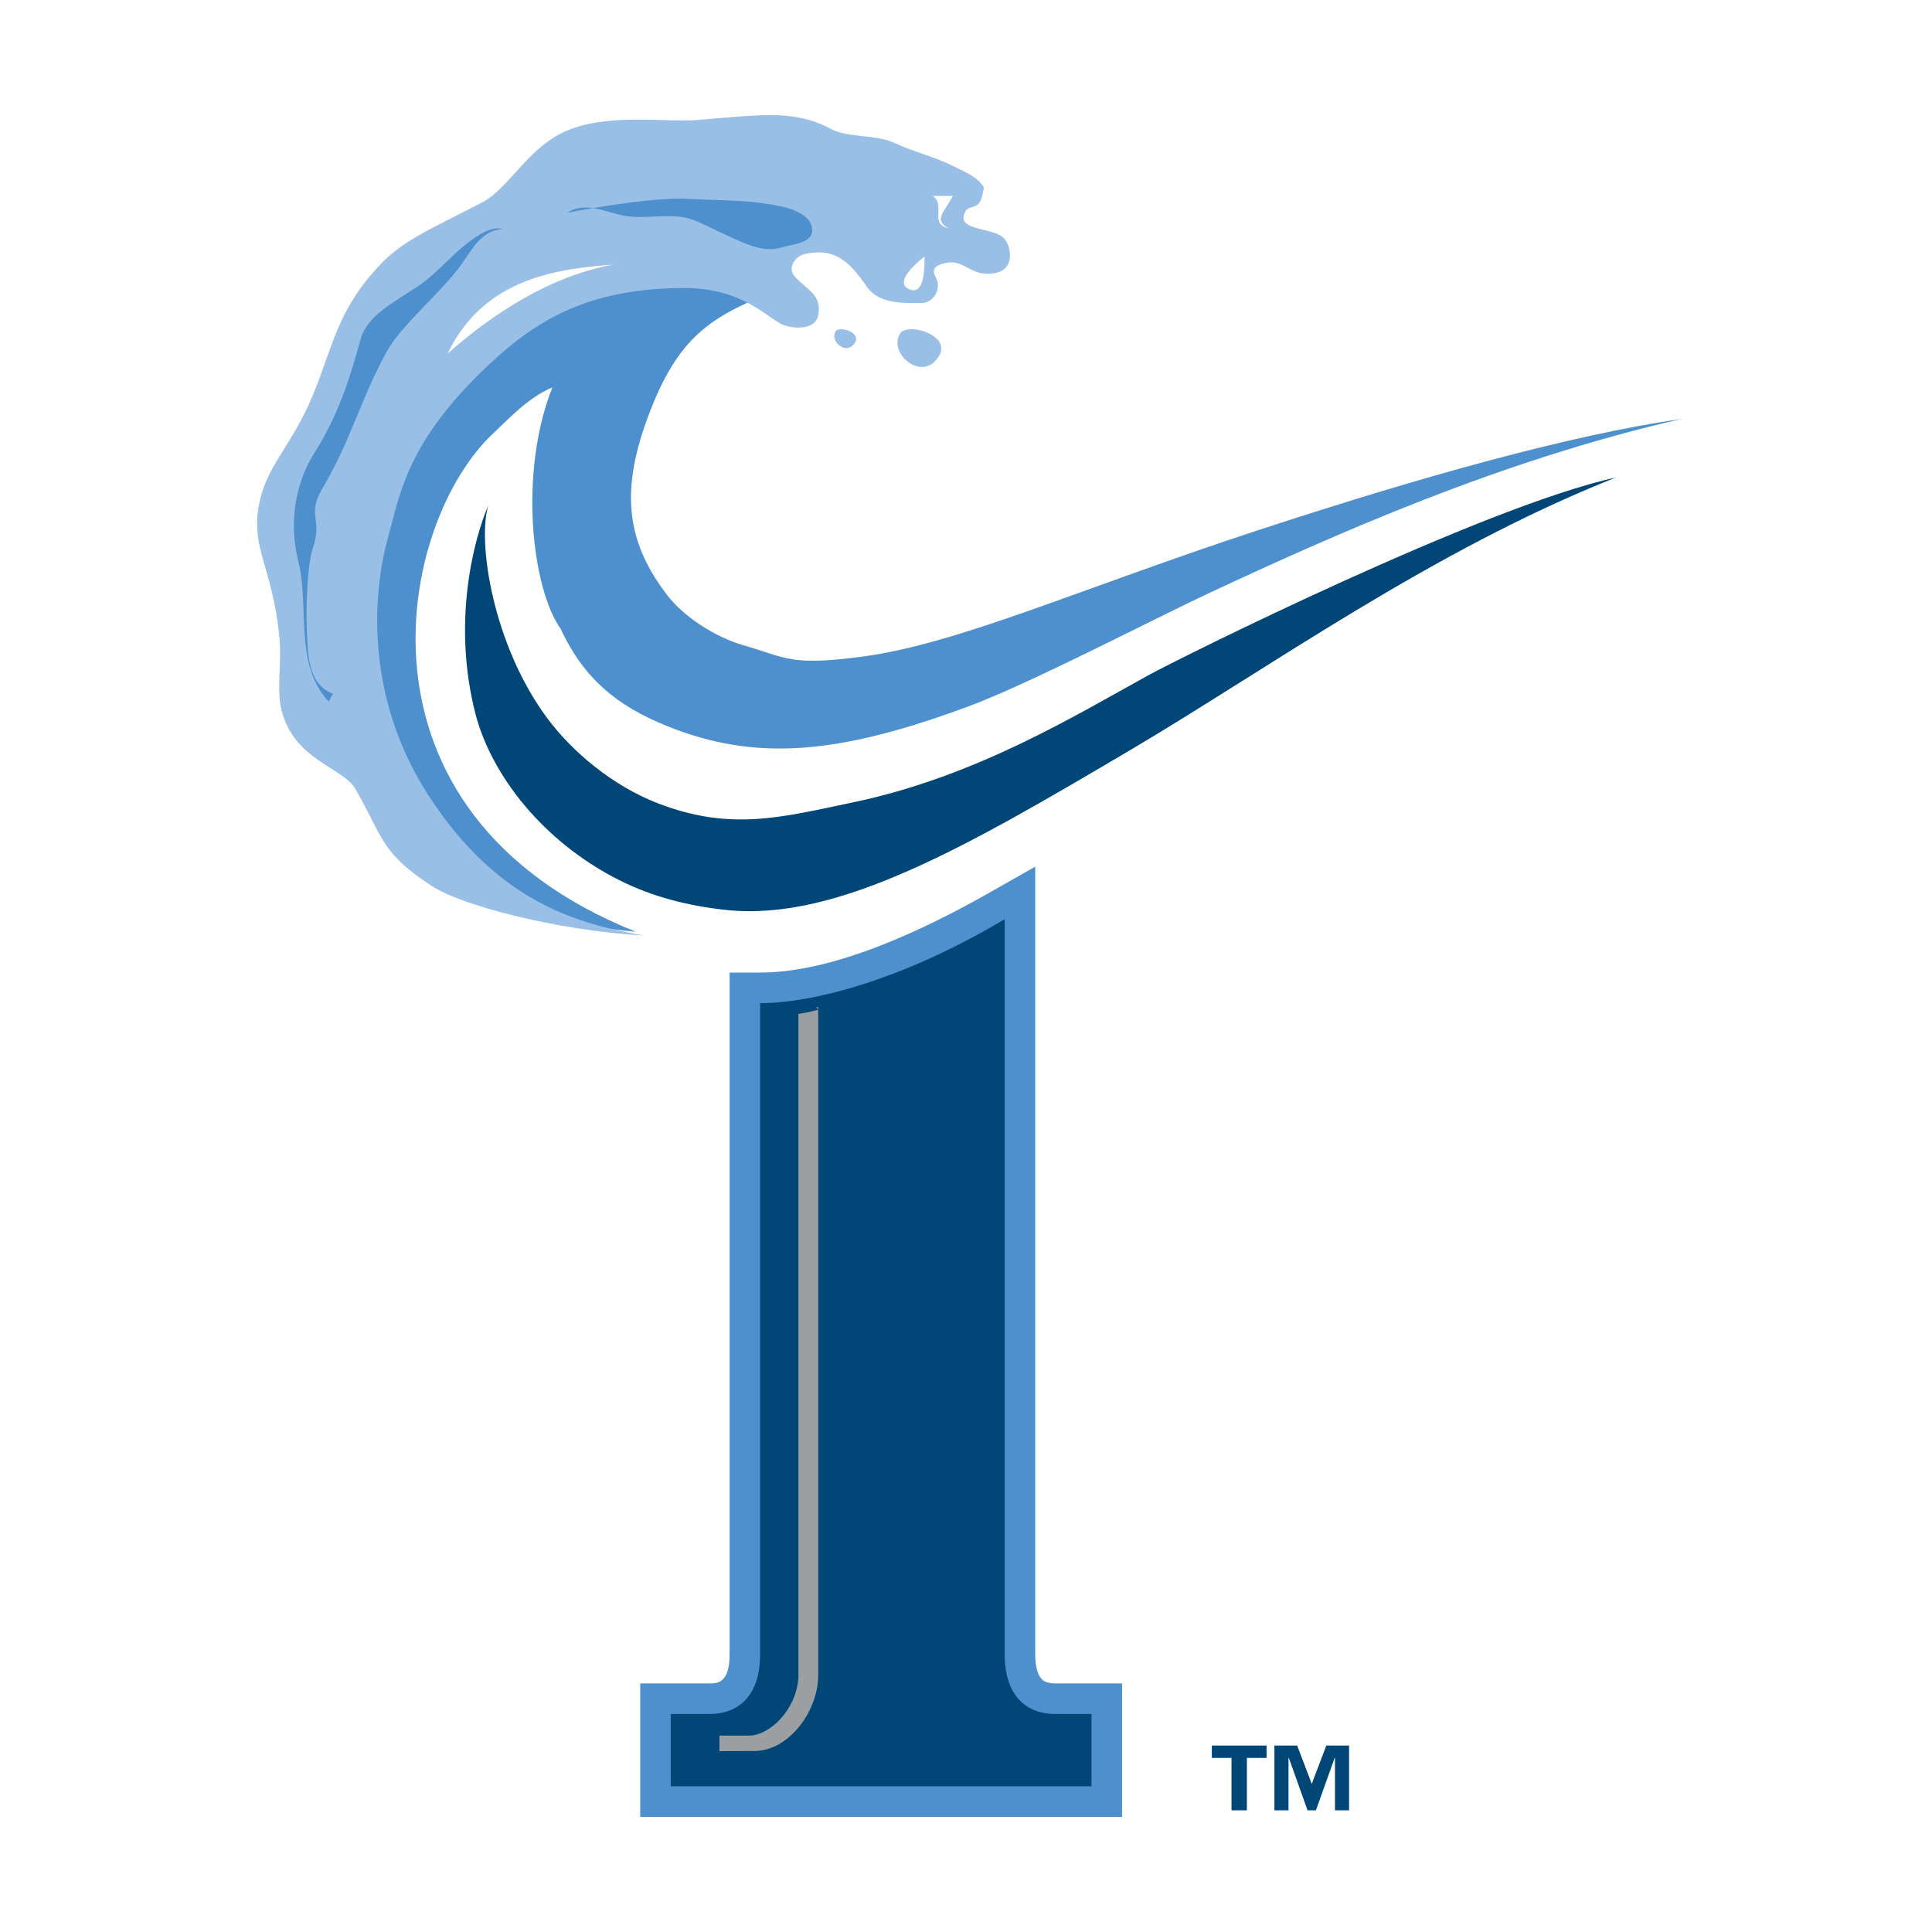 <?xml version="1.0" encoding="utf-8"?>
<!-- Generator: Adobe Illustrator 13.0.0, SVG Export Plug-In . SVG Version: 6.00 Build 14948)  -->
<!DOCTYPE svg PUBLIC "-//W3C//DTD SVG 1.0//EN" "http://www.w3.org/TR/2001/REC-SVG-20010904/DTD/svg10.dtd">
<svg version="1.0" id="Layer_1" xmlns="http://www.w3.org/2000/svg" xmlns:xlink="http://www.w3.org/1999/xlink" x="0px" y="0px"
	 width="192.756px" height="192.756px" viewBox="0 0 192.756 192.756" enable-background="new 0 0 192.756 192.756"
	 xml:space="preserve">
<g>
	<polygon fill-rule="evenodd" clip-rule="evenodd" fill="#FFFFFF" points="0,0 192.756,0 192.756,192.756 0,192.756 0,0 	"/>
	<path fill-rule="evenodd" clip-rule="evenodd" fill="#FFFFFF" d="M176.472,38.165c-8.6,0.537-21.919,1.93-51.975,11.93
		c-5.995,1.995-11.446,3.935-16.248,5.668c-9.247,3.337-16.55,5.972-22.485,6.773c-5.326,0.719-6.224,0.425-8.623-0.359
		c-0.609-0.199-1.299-0.425-2.142-0.667c-2.221-0.639-4.819-2.325-6.043-3.921c-2.844-3.707-4.142-7.353-1.831-14.068
		c2.044-5.94,4.028-8.18,7.31-9.927c0.206,0.138,0.408,0.277,0.604,0.414c0.605,0.424,1.178,0.824,1.829,1.104
		c1,0.43,2.489,0.727,3.945,0.456c0.254,0.438,0.592,0.842,1.011,1.185c1.642,1.346,3.881,1.275,5.342-0.158
		c0.345,0.645,0.828,1.245,1.451,1.756c2.094,1.715,4.929,1.646,6.742-0.168c1.972-1.972,1.576-3.977,1.314-4.747
		c-0.257-0.758-0.709-1.372-1.253-1.872c0.181-0.213,0.352-0.438,0.496-0.684c0.183-0.313,0.32-0.642,0.425-0.978
		c0.602,0.225,1.331,0.405,2.215,0.401c3.036-0.016,4.282-1.808,4.677-2.578c0.986-1.926,0.433-4.214-0.501-5.525
		c-0.536-0.754-1.238-1.226-1.958-1.549c0.009-0.029,0.021-0.055,0.029-0.084c0.322-1.109,0.579-2.289-0.114-3.446
		c-0.952-1.583-2.414-2.308-3.482-2.837l-0.356-0.178c-1.471-0.751-2.68-1.173-3.848-1.582c-0.883-0.309-1.716-0.6-2.673-1.037
		c-1.23-0.563-2.649-0.723-3.901-0.864c-0.642-0.072-1.718-0.194-2.031-0.347c0,0,0.002,0.001,0.005,0.003
		C80.299,8.06,76.787,8.36,70.967,8.859l-1.538,0.13c-0.854,0.071-2.017,0.04-3.249,0.006c-3.033-0.082-6.808-0.182-10.179,1.05
		c-3.176,1.162-5.207,3.408-6.837,5.214c-0.894,0.989-1.738,1.924-2.447,2.295l-2.621,1.339c-3.346,1.688-5.989,3.021-8.177,5.299
		c-3.801,3.957-4.975,7.265-6.217,10.766c-0.381,1.075-0.776,2.187-1.266,3.366c-0.843,2.032-1.741,3.47-2.609,4.861
		c-1.32,2.114-2.567,4.112-3.024,7.245c-0.411,2.822,0.173,4.851,0.792,6.998c0.47,1.63,1.002,3.477,1.292,6.258
		c0.104,1.004,0.065,2.087,0.027,3.134c-0.057,1.593-0.117,3.24,0.296,4.839c1.111,4.297,4.18,6.242,6.212,7.53
		c0.534,0.338,1.261,0.799,1.449,1.025c0.639,1.095,1.111,2.026,1.527,2.848c1.567,3.096,2.67,4.988,7.096,7.865
		c3.728,2.422,14.065,4.89,22.576,5.389l5.734,0.195v0.525v3.047v63.586c-0.082,0.691-0.628,1.23-1.321,1.305h-7.598v19.279h54.042
		v-19.279h-7.353c-0.649-0.068-1.177-0.547-1.307-1.176V91.702v-5.236v-4.179c2.555-1.587,5.192-3.217,7.931-4.833
		c3.674-2.168,7.467-4.556,11.482-7.083c10.928-6.878,24.987-15.408,34.125-19.036c6.647-2.64,7.66-6.854,11.557-8.332
		C182.172,38.903,176.472,38.165,176.472,38.165L176.472,38.165z"/>
	<path fill-rule="evenodd" clip-rule="evenodd" fill="#4D90CD" d="M108.898,167.957h-3.598c-0.938,0-1.251-0.312-1.354-0.416
		c-0.419-0.42-0.659-1.307-0.659-2.438V91.702v-5.236l-4.553,2.585c-9.327,5.298-17.03,7.984-22.896,7.984h-3.047v3.047v65.021
		c0,2.854-1.261,2.854-2.015,2.854h-3.856h-3.048v3.047v7.217v3.049h3.048h41.979h3.048v-3.049v-7.217v-3.047H108.898
		L108.898,167.957z"/>
	<path fill-rule="evenodd" clip-rule="evenodd" fill="#004677" d="M100.239,91.702v73.402c0,3.689,1.817,5.9,5.062,5.9h3.598v7.217
		H66.919v-7.217h3.856c3.245,0,5.062-2.211,5.062-5.9v-65.021C81.482,100.082,90.604,97.473,100.239,91.702L100.239,91.702z"/>
	
		<path fill-rule="evenodd" clip-rule="evenodd" fill="#9C9FA1" stroke="#004677" stroke-width="0.544" stroke-miterlimit="2.613" d="
		M79.387,100.885v66.484c-0.236,3.232-2.881,5.518-4.611,5.52h-3.271v2.098l3.758-0.018c3.652,0,6.639-4.176,6.639-7.779v-66.791
		C81.902,100.398,79.937,100.932,79.387,100.885L79.387,100.885z"/>
	<path fill-rule="evenodd" clip-rule="evenodd" fill="#4D90CD" d="M86.163,65.493c9.479-1.279,21.764-6.82,39.265-12.563
		c16.185-5.312,31.246-9.543,42.39-11.143c-18.153,4.134-34.797,11.612-46.877,17.238c-5.947,2.77-18.243,9.22-24.523,11.529
		c-12.775,4.695-21.005,5.482-29.925,1.861c-4.965-2.016-8.244-4.714-10.565-9.688c-2.816-3.955-4.228-15.444-0.823-24.065
		c-2.371,0.939-4.588,3.358-5.87,4.551c-9.57,8.908-15.432,37.875,14.17,49.735c-26.418-1.925-34.092-31.03-23.598-48.558
		c6.843-11.43,20.763-20.894,36.829-15.074c-5.987,2.444-9.344,4.555-12.331,13.234c-2.466,7.165-1.474,11.956,2.285,16.855
		c1.562,2.037,4.627,4.121,7.585,4.973C78.509,65.624,78.818,66.484,86.163,65.493L86.163,65.493z"/>
	<path fill-rule="evenodd" clip-rule="evenodd" fill="#004677" d="M114.592,67.36c2.934-1.617,33.46-16.854,46.608-19.716
		c-18.39,7.297-34.669,19.067-48.516,27.239c-16.081,9.492-29.062,17.069-40.181,15.909c-3.792-0.396-7.384-1.307-10.676-2.958
		c-7.684-3.853-12.834-10.565-14.395-16.634c-2.333-9.075-0.201-17.306,1.292-20.799c-1.117,3.544,0.395,13.899,5.895,21.282
		c2.497,3.352,6.517,6.711,10.955,8.438c7.29,2.837,12.369,1.428,19.497-0.061C97.275,77.513,107.132,71.47,114.592,67.36
		L114.592,67.36z"/>
	<path fill-rule="evenodd" clip-rule="evenodd" fill="#99BFE6" d="M68.065,28.734c6.036-0.05,8.426,2.968,9.981,3.637
		c1.138,0.489,3.257,0.54,3.567-0.832c0.487-2.16-1.19-2.645-2.346-3.989c-0.708-0.822,0.025-1.979,1.029-2.204
		c2.74-0.613,4.286,0.447,6.176,3.251c1.137,1.687,3.555,1.668,5.516,1.634c1.05-0.02,2.034-1.325,1.377-2.54
		c-0.435-0.804-0.151-1.199,0.979-1.453c1.701-0.384,2.389,1.091,4.195,1.082c2.873-0.015,2.369-2.535,1.761-3.391
		c-0.971-1.364-5.035-0.757-4.004-2.798c0.363-0.718,1.287-0.176,1.642-1.397c0.056-0.191,0.266-0.954,0.192-1.077
		c-0.577-0.96-1.651-1.392-2.639-1.896c-2.354-1.202-4.011-1.466-6.406-2.563c-1.647-0.754-4.592-0.479-6.103-1.296
		c-3.615-1.955-6.761-1.482-13.306-0.939c-3.206,0.265-8.497-0.634-12.65,0.885c-4.271,1.562-6.104,5.874-8.925,7.35
		c-4.541,2.376-7.713,3.649-10.03,6.062c-4.46,4.644-4.78,8.153-6.878,13.209c-2.218,5.343-4.802,7.037-5.436,11.392
		c-0.586,4.019,1.404,5.844,2.099,12.517c0.287,2.749-0.3,5.427,0.245,7.535c1.277,4.942,6.094,5.653,7.329,7.762
		c2.816,4.81,2.423,6.326,7.694,9.751c2.878,1.871,12.23,4.391,21.125,4.913c-6.147-1.108-14.402-2.99-21.518-14.009
		c-6.324-9.794-5.57-20.088-4.031-25.65c1.134-4.099,1.768-9.107,9.071-16.328C52.934,32.243,58.175,28.816,68.065,28.734
		L68.065,28.734z"/>
	<path fill-rule="evenodd" clip-rule="evenodd" fill="#99BFE6" d="M89.822,33.251c0.791-1.186,5.879,0.37,3.427,2.821
		C91.535,37.787,88.613,35.065,89.822,33.251L89.822,33.251z"/>
	<path fill-rule="evenodd" clip-rule="evenodd" fill="#99BFE6" d="M83.372,33.049c0.395-0.593,2.939,0.185,1.713,1.411
		C84.229,35.317,82.767,33.956,83.372,33.049L83.372,33.049z"/>
	<path fill-rule="evenodd" clip-rule="evenodd" fill="#FFFFFF" d="M95.062,19.543c-0.806,1.613-2.016,2.419-0.403,3.226
		c-2.016-0.403-0.229-2.303-1.613-3.226H95.062L95.062,19.543z"/>
	<path fill-rule="evenodd" clip-rule="evenodd" fill="#FFFFFF" d="M44.67,35.267c3.628-3.225,9.675-7.66,16.529-8.869
		C55.958,26.8,48.298,27.607,44.67,35.267L44.67,35.267z"/>
	<path fill-rule="evenodd" clip-rule="evenodd" fill="#FFFFFF" d="M92.241,25.591c0,1.209,0,4.031-1.613,3.225
		C89.016,28.01,92.241,25.591,92.241,25.591L92.241,25.591z"/>
	<path fill-rule="evenodd" clip-rule="evenodd" fill="#4D90CD" d="M32.805,70.008c-3.502-3.7-1.917-9.546-3.031-13.955
		c-0.949-3.759-0.399-7.737,1.621-10.911c2.3-3.613,3.477-7.265,4.588-11.319c0.632-2.306,3.349-3.708,5.551-5.148
		c2.34-1.531,3.915-3.824,6.294-5.25c0.565-0.338,1.449-0.781,2.311-0.584c-2.178,0.159-3.084,2.142-4.259,3.757
		c-1.849,2.545-5.903,5.889-7.349,8.569c-2.7,5.006-3.432,8.563-6.369,13.574c-1.587,2.708,0.057,2.989-0.952,5.957
		c-0.584,1.719-0.688,6.37-0.601,8.044c0.113,2.201-0.024,5.479,2.597,6.462C33.072,69.472,32.939,69.74,32.805,70.008
		L32.805,70.008z"/>
	<path fill-rule="evenodd" clip-rule="evenodd" fill="#4D90CD" d="M56.59,21.228c1.141-0.754,2.471-0.556,3.589-0.255
		c0.516,0.139,1.211,0.352,1.698,0.469c2.355,0.57,4.936-0.309,7.125,0.439c1.07,0.367,2.314,1.075,3.404,1.553
		c1.683,0.737,3.617,1.833,5.505,1.271c1.394-0.414,3.517-0.436,3.051-2.208c-0.247-0.942-1.721-1.597-2.662-1.819
		c-3.266-0.77-6.173-0.646-9.679-0.839C64.666,19.62,56.59,21.228,56.59,21.228L56.59,21.228z"/>
	<path fill-rule="evenodd" clip-rule="evenodd" fill="#004677" d="M134.594,180.617h-1.404v-5.232h-0.032l-1.87,5.232h-0.832
		l-1.87-5.232h-0.031v5.232h-1.405v-6.465h2.269l1.454,3.828l1.455-3.828h2.268V180.617L134.594,180.617L134.594,180.617z
		 M126.366,175.385h-1.964v5.232h-1.535v-5.232h-1.962v-1.232h5.461V175.385L126.366,175.385z"/>
</g>
</svg>
